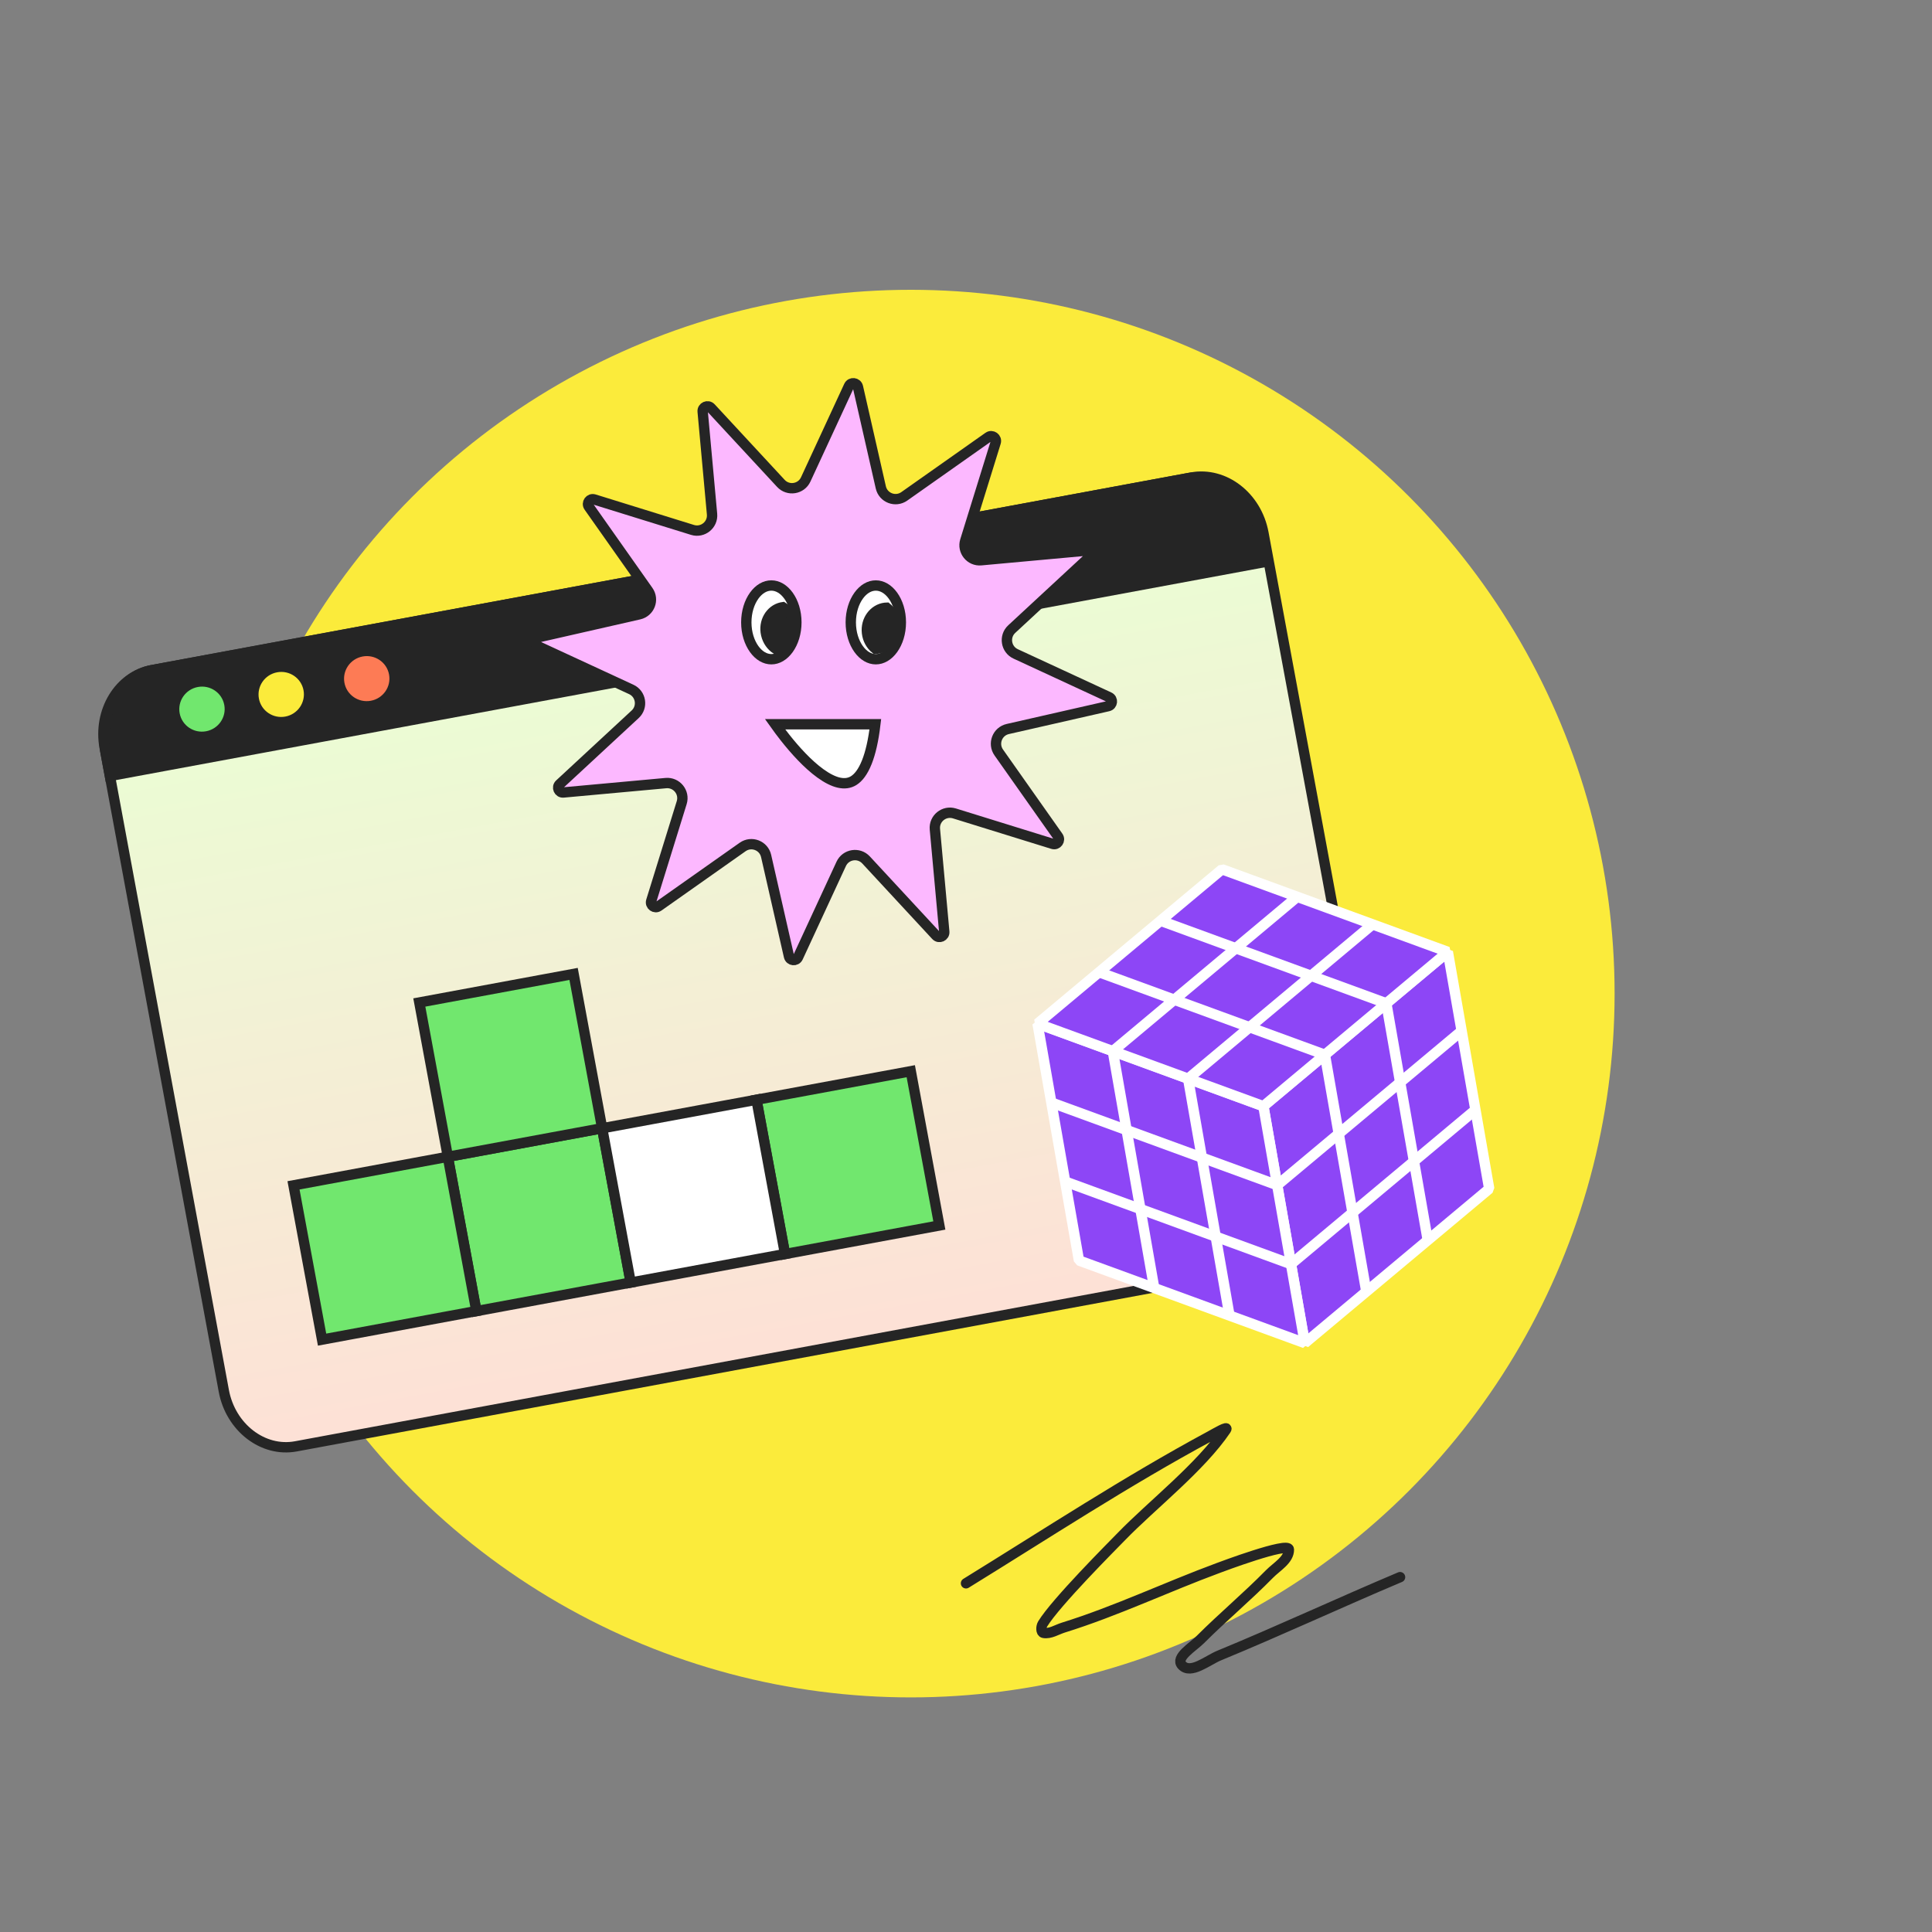 <svg width="280" height="280" viewBox="0 0 280 280" fill="none" xmlns="http://www.w3.org/2000/svg">
<rect x="0" y="0" width="280" height="280" fill="#808080" stroke="none"/>
<circle cx="132" cy="144" r="102" fill="#FBEB3B"/>
<path d="M140 229.465C151.684 222.263 163.253 214.668 175.345 208.149C176.082 207.752 178.144 206.513 177.675 207.207C174.006 212.639 166.903 218.163 162.53 222.674C161.245 224 153.012 232.229 151.104 235.364C150.879 235.734 150.827 236.579 151.253 236.653C152.222 236.821 153.164 236.177 154.103 235.885C161.763 233.502 169.063 230.01 176.584 227.234C176.851 227.136 186.778 223.392 186.796 224.558C186.819 226.075 185.033 227.044 183.97 228.127C180.747 231.411 177.209 234.367 173.957 237.62C172.88 238.696 170.272 240.219 171.305 241.338C172.567 242.706 174.987 240.634 176.708 239.925C185.502 236.304 194.141 232.271 202.907 228.573" stroke="#252525" stroke-width="1.5" stroke-linecap="round"/>
<path d="M15.169 108.362L32.438 201.575C33.42 206.878 38.113 210.499 42.87 209.618L193.516 181.71C198.268 180.83 201.358 175.767 200.375 170.464L183.107 77.251C182.124 71.947 177.432 68.327 172.674 69.208L22.024 97.117C17.271 97.997 14.186 103.054 15.169 108.362Z" fill="url(#paint0_linear_2627_54814)" stroke="#252525" stroke-width="1.5" stroke-miterlimit="10"/>
<path d="M215.829 172.29L189.1 194.652L183.098 160.32L209.833 137.955L215.829 172.29Z" fill="#8D46F6" stroke="white" stroke-width="1.5" stroke-miterlimit="10" stroke-linejoin="bevel"/>
<path d="M211.842 149.403L185.108 171.764" stroke="white" stroke-width="1.5" stroke-miterlimit="10" stroke-linejoin="bevel"/>
<path d="M213.832 160.847L187.097 183.212" stroke="white" stroke-width="1.5" stroke-miterlimit="10" stroke-linejoin="bevel"/>
<path d="M198.02 187.201L192.018 152.869" stroke="white" stroke-width="1.5" stroke-miterlimit="10" stroke-linejoin="bevel"/>
<path d="M206.922 179.742L200.92 145.41" stroke="white" stroke-width="1.5" stroke-miterlimit="10" stroke-linejoin="bevel"/>
<path d="M183.099 160.317L189.101 194.649L156.37 182.68L150.367 148.348L183.099 160.317Z" fill="#8D46F6" stroke="white" stroke-width="1.5" stroke-miterlimit="10" stroke-linejoin="bevel"/>
<path d="M161.278 152.338L167.276 186.668" stroke="white" stroke-width="1.5" stroke-miterlimit="10" stroke-linejoin="bevel"/>
<path d="M172.188 156.327L178.187 190.657" stroke="white" stroke-width="1.5" stroke-miterlimit="10" stroke-linejoin="bevel"/>
<path d="M187.098 183.208L154.366 171.238" stroke="white" stroke-width="1.5" stroke-miterlimit="10" stroke-linejoin="bevel"/>
<path d="M185.109 171.761L152.377 159.792" stroke="white" stroke-width="1.5" stroke-miterlimit="10" stroke-linejoin="bevel"/>
<path d="M209.834 137.955L183.099 160.32L150.367 148.351L177.102 125.985L209.834 137.955Z" fill="#8D46F6" stroke="white" stroke-width="1.5" stroke-miterlimit="10" stroke-linejoin="bevel"/>
<path d="M188.009 129.974L161.278 152.341" stroke="white" stroke-width="1.5" stroke-miterlimit="10" stroke-linejoin="bevel"/>
<path d="M198.919 133.963L172.188 156.33" stroke="white" stroke-width="1.5" stroke-miterlimit="10" stroke-linejoin="bevel"/>
<path d="M192.018 152.869L159.286 140.899" stroke="white" stroke-width="1.5" stroke-miterlimit="10" stroke-linejoin="bevel"/>
<path d="M200.921 145.41L168.189 133.44" stroke="white" stroke-width="1.5" stroke-miterlimit="10" stroke-linejoin="bevel"/>
<rect width="22.746" height="22.746" transform="matrix(-0.983 0.182 0.182 0.983 131.997 155.246)" fill="#71E76E" stroke="#252525" stroke-width="1.5"/>
<rect width="22.746" height="22.746" transform="matrix(-0.983 0.182 0.182 0.983 87.265 163.516)" fill="#71E76E" stroke="#252525" stroke-width="1.5"/>
<rect width="22.746" height="22.746" transform="matrix(-0.983 0.182 0.182 0.983 109.631 159.381)" fill="white" stroke="#252525" stroke-width="1.5"/>
<rect width="22.746" height="22.746" transform="matrix(-0.983 0.182 0.182 0.983 64.897 167.65)" fill="#71E76E" stroke="#252525" stroke-width="1.5"/>
<rect width="22.746" height="22.746" transform="matrix(-0.983 0.182 0.182 0.983 83.129 141.148)" fill="#71E76E" stroke="#252525" stroke-width="1.5"/>
<path d="M15.311 109.129L15.927 112.458L183.414 81.43L182.797 78.101C181.736 72.374 176.99 68.409 172.246 69.288L22 97.122C17.26 98 14.25 103.402 15.311 109.129Z" fill="#252525" stroke="#252525" stroke-width="1.5" stroke-miterlimit="10"/>
<path d="M53.745 101.56C51.959 101.89 50.246 100.722 49.917 98.95C49.589 97.178 50.771 95.474 52.557 95.143C54.342 94.812 56.056 95.98 56.384 97.752C56.713 99.524 55.531 101.229 53.745 101.56Z" fill="#FD7B55"/>
<path d="M41.351 103.852C39.565 104.182 37.851 103.014 37.523 101.242C37.195 99.47 38.376 97.766 40.162 97.435C41.948 97.104 43.662 98.272 43.99 100.044C44.318 101.816 43.136 103.521 41.351 103.852Z" fill="#FBEB3B"/>
<path d="M26.038 103.371C26.367 105.144 28.078 106.312 29.866 105.98C31.654 105.649 32.834 103.946 32.505 102.173C32.177 100.4 30.466 99.233 28.678 99.564C26.89 99.895 25.71 101.598 26.038 103.371Z" fill="#71E76E"/>
<path d="M78.081 92.347C77.437 92.493 77.344 93.373 77.944 93.65L91.487 99.917C92.903 100.572 93.201 102.455 92.057 103.515L81.114 113.653C80.629 114.102 80.99 114.911 81.648 114.851L96.504 113.492C98.059 113.35 99.26 114.833 98.798 116.324L94.381 130.573C94.185 131.205 94.901 131.725 95.441 131.344L107.631 122.75C108.906 121.851 110.686 122.533 111.032 124.055L114.345 138.605C114.492 139.249 115.372 139.342 115.649 138.742L121.916 125.199C122.571 123.783 124.454 123.485 125.514 124.629L135.652 135.572C136.101 136.057 136.909 135.696 136.849 135.038L135.491 120.182C135.348 118.627 136.831 117.426 138.323 117.888L152.574 122.306C153.206 122.501 153.726 121.785 153.345 121.245L144.75 109.055C143.851 107.78 144.534 106.001 146.056 105.654L160.606 102.341C161.25 102.194 161.343 101.315 160.743 101.037L147.2 94.77C145.784 94.115 145.486 92.233 146.63 91.172L157.573 81.034C158.058 80.585 157.697 79.777 157.039 79.837L142.181 81.195C140.626 81.338 139.425 79.855 139.887 78.363L144.306 64.112C144.502 63.481 143.786 62.96 143.246 63.341L131.054 71.936C129.779 72.835 127.999 72.152 127.653 70.631L124.34 56.08C124.193 55.436 123.313 55.343 123.036 55.943L116.769 69.486C116.114 70.902 114.231 71.2 113.171 70.056L103.033 59.113C102.584 58.628 101.775 58.989 101.836 59.647L103.194 74.505C103.336 76.06 101.853 77.261 100.361 76.799L86.113 72.38C85.482 72.184 84.961 72.9 85.342 73.441L93.937 85.632C94.836 86.908 94.153 88.687 92.632 89.033L78.081 92.347Z" fill="#FCB8FF" stroke="#252525" stroke-width="1.5"/>
<path d="M123.301 90.198C123.301 88.654 123.751 87.288 124.442 86.327C125.134 85.365 126.023 84.855 126.929 84.855C127.835 84.855 128.724 85.365 129.416 86.327C130.107 87.288 130.558 88.654 130.558 90.198C130.558 91.741 130.107 93.107 129.416 94.068C128.724 95.03 127.835 95.54 126.929 95.54C126.023 95.54 125.134 95.03 124.442 94.068C123.751 93.107 123.301 91.741 123.301 90.198Z" fill="white" stroke="#252525" stroke-width="1.5"/>
<path d="M128.502 88.07C129.154 88.599 129.625 89.408 129.736 90.366C129.952 92.237 128.718 93.822 127.104 94.008C127.031 94.016 126.959 94.022 126.886 94.025C126.234 93.495 125.763 92.686 125.652 91.728C125.436 89.857 126.67 88.272 128.284 88.086C128.356 88.078 128.429 88.072 128.502 88.07Z" fill="#252525" stroke="#252525" stroke-width="1.5"/>
<path d="M108.16 90.198C108.16 88.654 108.611 87.288 109.302 86.327C109.993 85.365 110.883 84.855 111.789 84.855C112.695 84.855 113.584 85.365 114.276 86.327C114.966 87.288 115.417 88.654 115.417 90.198C115.417 91.741 114.966 93.107 114.276 94.068C113.584 95.03 112.695 95.54 111.789 95.54C110.883 95.54 109.993 95.03 109.302 94.068C108.611 93.107 108.16 91.741 108.16 90.198Z" fill="white" stroke="#252525" stroke-width="1.5"/>
<path d="M113.459 87.998C114.167 88.45 114.726 89.201 114.943 90.141C115.368 91.975 114.32 93.689 112.738 94.056C112.667 94.072 112.595 94.086 112.523 94.097C111.815 93.644 111.256 92.893 111.039 91.954C110.614 90.119 111.662 88.405 113.244 88.038C113.315 88.022 113.387 88.008 113.459 87.998Z" fill="#252525" stroke="#252525" stroke-width="1.5"/>
<path d="M125.637 110.434C126.155 109.124 126.579 107.338 126.859 104.965L112.327 104.965C112.708 105.501 113.211 106.184 113.802 106.93C115.19 108.682 117.029 110.738 118.904 112.09C120.832 113.482 122.481 113.915 123.732 113.125C124.389 112.709 125.059 111.895 125.637 110.434Z" fill="white" stroke="#252525" stroke-width="1.5"/>
<defs>
<linearGradient id="paint0_linear_2627_54814" x1="97.352" y1="83.162" x2="119.832" y2="204.512" gradientUnits="userSpaceOnUse">
<stop stop-color="#E9FFD4"/>
<stop offset="1" stop-color="#FFDED6"/>
</linearGradient>
</defs>
</svg>
